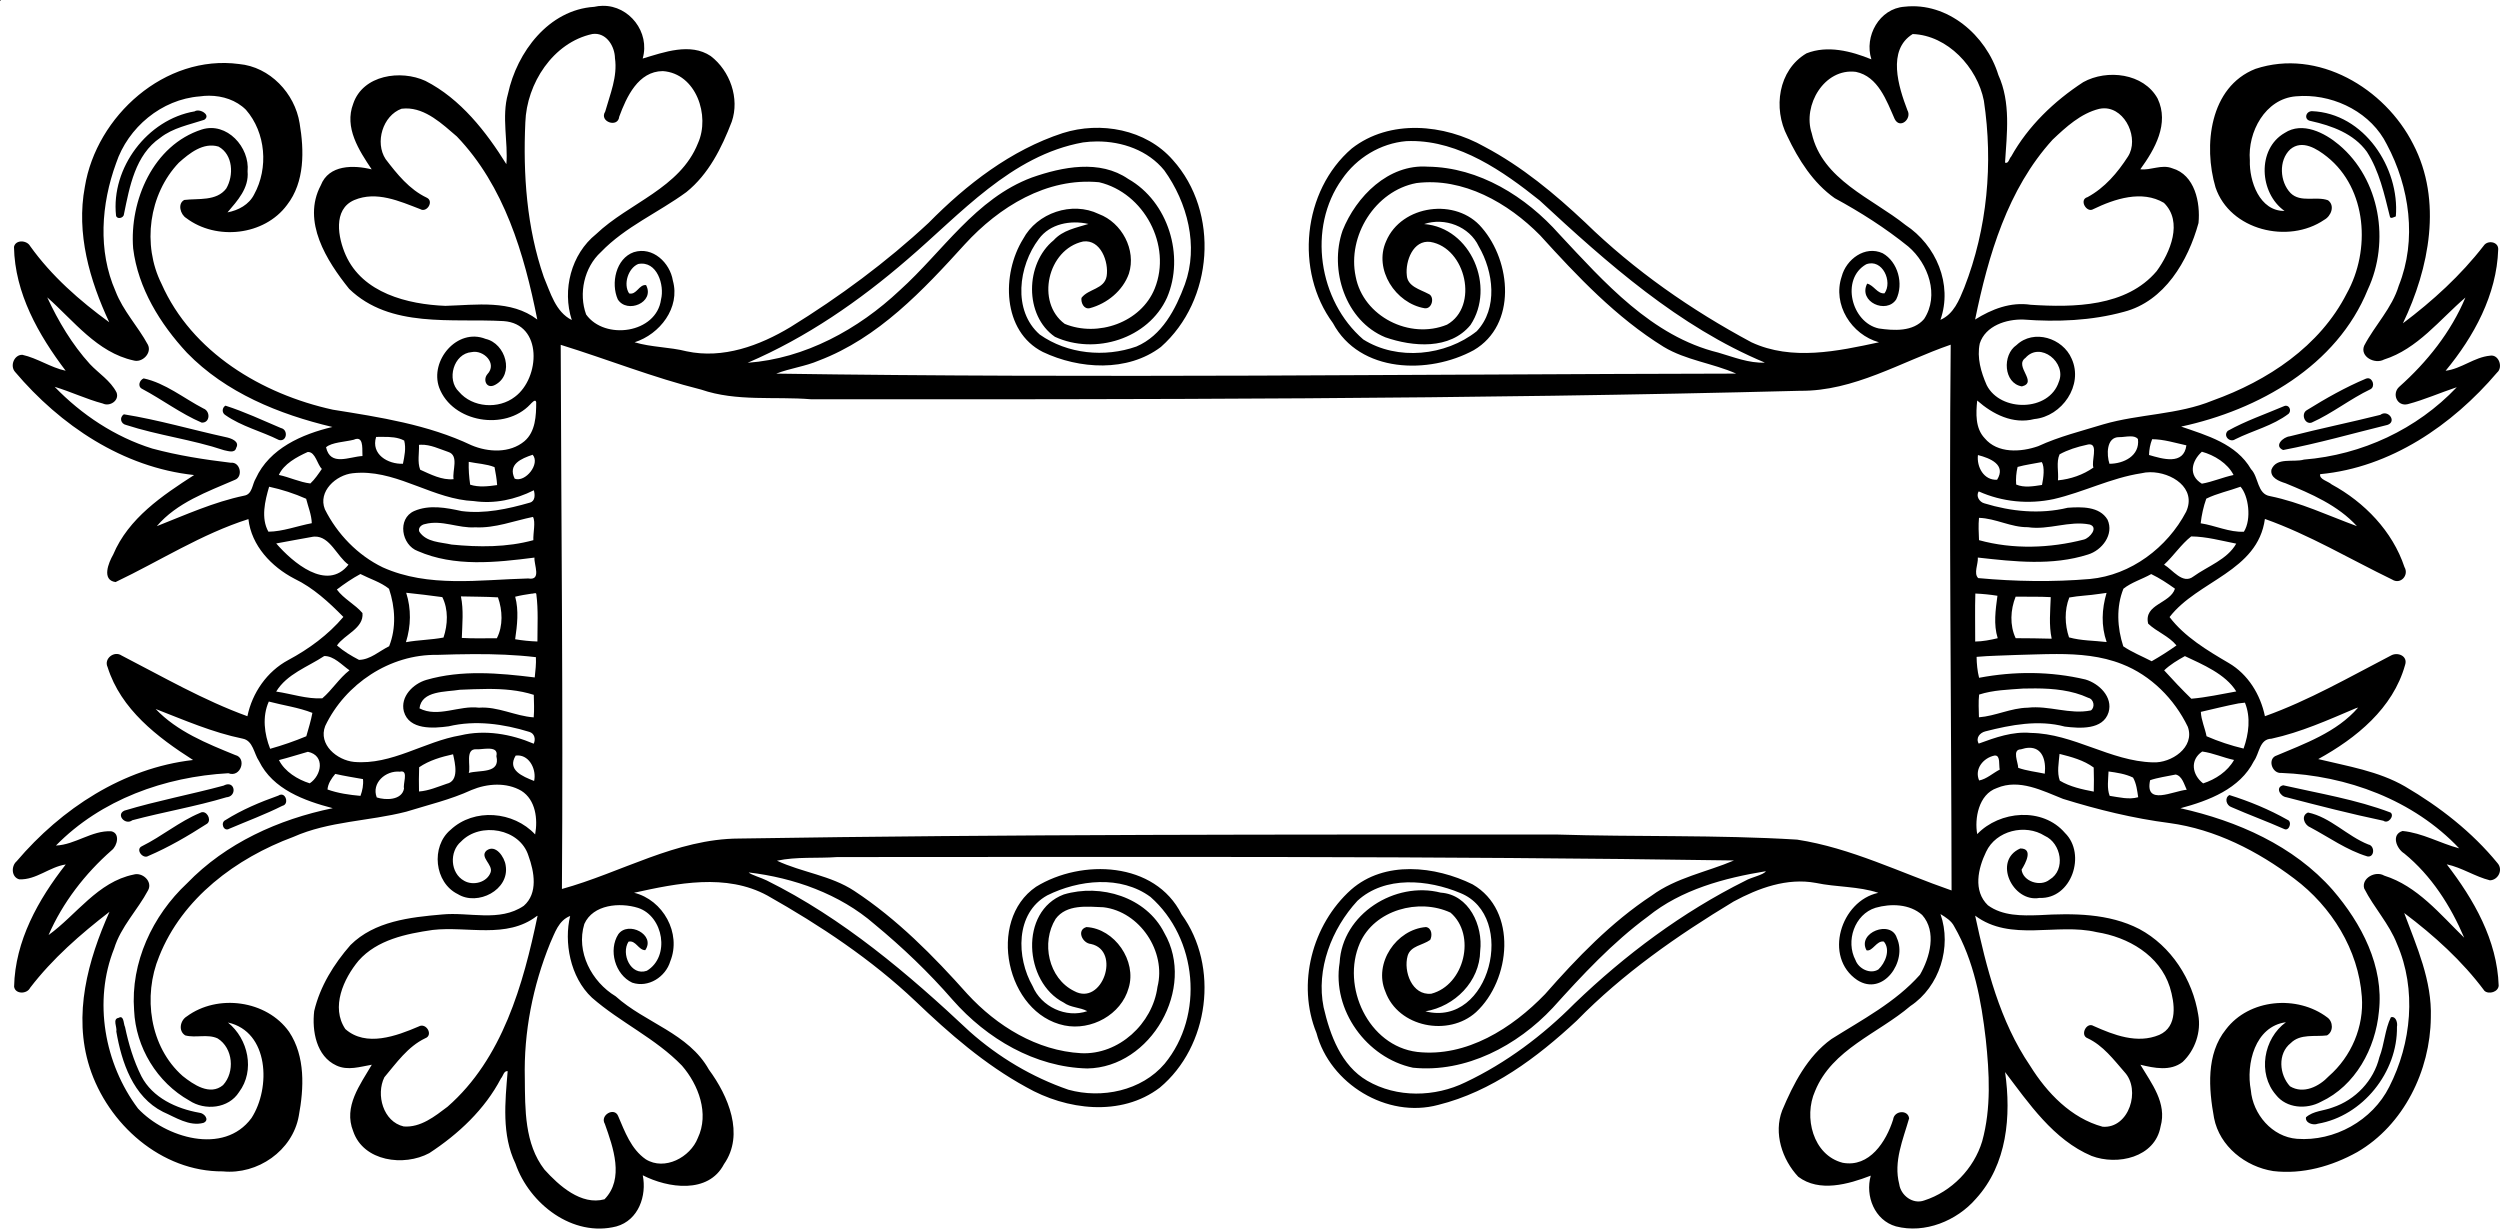 <?xml version="1.0" encoding="UTF-8"?>
<svg width="2010pt" height="987.77pt" version="1.1" viewBox="0 0 2010 987.77" xmlns="http://www.w3.org/2000/svg">
<path d="m0 0v0.78c0.19-0.2 0.58-0.59 0.78-0.78h-0.78zm484.33 4.689c-2.177 0.03-4.395 0.292-6.636 0.811-36.54 2.36-62.07 36.39-69.27 69.9-5.3 18.37 0.24 39.44-1.32 56.58-16.13-25.92-36.77-52.54-65.07-66.95-19.85-9.14-50.21-4.839-58.03 18.311-7.41 19.27 4.631 37.559 14.841 52.839-14.54-3.6-34.441-3.89-40.931 12.82-15.41 29.04 4.77 60.809 22.82 83.259 33 31.93 82.65 23.57 124.07 25.9 31.83 2.13 29.421 45.86 9.191 60.87-13.11 10.21-34.141 8.761-44.981-4.059-10.24-9.64-4.379-30.76 10.181-31.87 9.56-2.04 20.86 9.129 12.65 17.759-3.81 4.48-0.691 12.301 6.209 8.581 15.85-8.41 8.52-33.331-7.62-36.961-22.84-9.11-45.16 17.451-37.32 39.211 10.6 28.07 53.001 34.899 73.131 13.509 1.04-1.04 4.239-4.951 4.859-1.841 0 10.81-0.52 23.72-9.43 31.35-11.81 9.87-29.191 8.981-42.691 3.241-34.89-16.57-73.56-22.51-111.35-28.55-57.09-12.51-113.37-46.09-137.78-101.23-15.64-31.32-10.27-71.9 13.93-97.37 8.57-7.65 19.651-16.581 31.911-12.941 11.74 6.43 12.39 23.241 6.2 33.741-7.9 10.37-22.491 7.78-33.741 9.17-5.58 2.92-3.15 11.68 1.57 14.55 24.11 18.28 62.789 14.189 81.059-10.561 14.35-18.47 13.801-43.74 10.111-65.65-3.84-24.14-23.93-45.36-48.7-47.63-59.46-7.92-114.69 41.73-123.98 98.75-7.07 37.49 3.86 75.1 19.62 108.87-23.83-17.35-46.43-37.189-63.65-61.309-2.64-4.77-11.719-5.25-12.939 0.73 0.68 37.22 19.679 70.69 41.559 99.57-12.17-2.6-22.7-10.14-34.83-12.82-6.53-0.17-10.12 8.719-5.97 13.609 36.5 43.14 86.75 76.941 144.05 83.061-25.54 16.48-52.75 34.689-65.08 64.009-3.68 6.36-9.48 20.52 1.95 22.03 35.43-16.88 69.25-38.72 106.8-50.62 2.39 21.37 18.59 38.391 37 47.931 15.15 7.3 27.67 18.849 39.35 30.719-12.23 14.43-27.73 25.801-44.35 34.691-17.07 9.18-28.921 26.29-32.811 45.15-35.24-12.79-67.92-31.679-101.15-48.809-5.92-4.09-14.52 2.529-11.25 9.339 10.64 33.94 40.121 56.411 68.711 74.661-56.13 6.4-105.83 39.09-141.83 81.4-4.57 3.9-4.261 12.82 2.069 14.55 13.63 0.58 24.271-10.011 37.391-11.961-22.11 28.21-40.74 61.46-41.52 98.25 0.89 6.21 10.35 6.08 12.87 0.93 18-23.51 40.5-43.129 63.83-61.139-17.35 38.96-29.48 82.62-16.03 124.93 14.61 45.7 57.66 84.191 107.18 83.791 27.89 2.78 56.01-16.58 61.03-44.57 4.17-22.35 5.39-47.881-7.78-67.641-18.04-25.46-57.53-30.7-82.28-12.37-5.33 3.21-6.96 11.7-1.22 15.25 8.36 2.25 17.98-1.359 26.07 2.441 12.43 7.76 13.999 27.03 4.309 37.53-10.45 8.76-23.749-0.41-32.459-7.33-26.57-23.45-32.1-64.259-18.9-96.159 18.57-46.87 61.82-78.971 107.9-96.081 28.69-12.75 60.71-12.549 90.73-20.259 17.61-5.46 35.701-9.691 52.511-17.441 12.55-5.26 28.079-6.389 40.109 0.661 11.46 7.24 13.311 22.699 11.041 35.059-17.33-18.67-49.04-21.46-68-3.7-15.99 13.36-13.051 42.511 5.869 51.711 15.87 9.81 41.821-3.421 38.441-23.091-0.84-6.6-8.18-17.599-15.5-11.859-5.59 5.27 5.46 11.149 3.42 17.359-2.9 8.21-14.08 11.02-21.27 6.87-11.32-6.13-12.06-23.55-2.52-31.57 15.4-16.05 47.411-10.53 54.211 11.5 4.65 12.77 7.83 30.1-3.8 40.18-19.48 13.28-43.981 4.781-65.711 6.961-25.78 2.22-54.33 5.399-73.6 24.559-13.35 15.27-24.49 33.171-29.18 53.091-1.86 15.91 1.64 36.329 17.85 43.769 9.2 4.32 19.09 0.97 28.47-0.63-9.34 16.11-22.991 33.561-14.941 53.561 8.24 24.25 40.791 28.479 61.161 17.519 23.36-15.29 44.629-35.099 57.639-60.109 1.74-1.8 2.21-6.22 5.37-5.8-2.05 24.83-4.929 51.14 6.291 74.38 11.2 32.41 46.099 59.41 81.169 50.45 17.76-4.99 24.48-24.669 21.15-41.109 20.24 10.39 52.731 15.189 65.281-8.911 16.8-23.95 3.409-55.019-12.061-75.989-16.35-29.34-51.25-37.57-75-59-19.32-11.63-32.05-35.761-25.2-58.141 7.01-15.8 28.68-17.499 43.22-12.939 20.5 6.7 26.031 39.179 7.041 50.559-13.07 4.5-20.901-13.82-14.731-23.4 5.93-1.42 7.981 6.91 13.461 6.83 8.6-12.42-13.77-23.78-21.68-12.78-8.09 12.66-2.591 32.45 11.169 38.9 12.99 4.4 26.921-4.62 30.641-17.2 9.12-22.49-5.8-49.39-29.13-55.07 34.82-7.67 74.03-15.799 107.2 2.241 42.49 24.01 83.56 51.279 119.07 84.939 27.15 25.98 55.81 50.94 88.95 69.05 32.34 18.51 76.299 24.171 107.47 0.461 39.73-33.13 48.02-97.45 17.47-139.4-21.31-42.49-80.279-44.691-116.96-22.111-39.94 27.22-23.95 101.87 22.82 111.5 21.53 4.4 45.68-8.619 51.63-30.139 6.7-21.74-11.241-47.68-33.891-48.97-8.18 2.3-3.459 13.02 3.561 13.6 24.53 5.3 9.06 50.331-13.5 37.841-20.72-10.19-26.67-39.081-14.87-58.031 8.84-11.95 25.54-9.85 38.47-9.33 29.24 3.53 50.63 35.641 43.4 64.061-3.88 29.49-31.111 54.76-61.361 53.28-35.55-1.92-67.8-21.89-91.43-47.57-27.34-30.67-56.56-60.29-91.04-82.96-18.88-12.42-41.91-14.79-62.08-24.24 15.88-3.38 32.32-1.75 48.45-2.93 240.35-0.05 480.72-0.921 721 2.739-22.02 9.35-46.49 13.78-66.13 28.2-32.7 21.56-60.011 49.99-85.741 79.25-26.41 27.42-63.229 50.941-102.82 46.491-39.34-4.81-61.281-52.711-46.111-87.491 11.79-26.73 47.45-36.36 72.9-24.5 20.85 17.94 11.171 58.191-15.439 65.181-15.57 1.62-22.551-18.031-19.061-30.431 2.38-8.18 12.191-8.459 18.141-12.839 1.86-3.54 1.29-9.58-3.37-10.33-23.82 1.86-42.32 29.069-32.7 51.809 10.31 28.86 50.881 36.609 72.941 16.609 27.82-25.74 33.689-81.649-2.781-102.74-30.07-14.77-70.74-19.361-97.68 4.259-31.4 28.11-43.89 75.9-27.83 115.28 10.76 40.8 56.67 68.911 97.87 57.781 42.88-10.65 79.479-38.031 111.34-67.691 37.09-37.93 80.891-68.5 126.16-95.83 20.07-10.85 43.01-19.25 66.17-14.95 16.51 3.49 34.4 2.64 50.18 7.97-30.27 6.41-44.28 51.689-16.98 70.119 20.88 13.5 40.48-15.159 31.88-33.809-4.62-15-32.27-4.321-24.37 9.909 4.9 1.17 8.1-8.179 13.93-7.019 5.55 6.64 1.121 17.27-4.459 22.43-6.58 4.08-15.86-0.641-18.33-7.491-8.1-15.22-0.85-36.879 16.1-42.139 12.32-3.52 27.469-3.13 37.489 5.8 11.88 13.39 6.23 34.179-1.78 48.039-19.58 22.11-46.48 36.151-71.22 51.741-19.32 13.93-30.56 35.98-39.58 57.4-6.97 18.29-0.039 39.45 12.941 53.28 16.95 12.74 40.26 6.049 58.3-0.891-4.59 16.33 2.999 35.861 20.219 40.791 23.26 6.05 48.98-4.43 64.4-22.3 25.09-27.54 28.371-66.459 23.381-101.76 18.8 24.74 38.869 54.5 69.559 67.43 20.7 7.87 51.001 1.29 55.441-23.65 5.31-18.91-7.3-34.65-16.22-49.68 11.05 2.68 24.119 5.439 33.939-2.211 10.03-9.46 15.081-24.28 12.581-37.93-4.52-28.4-21.751-55.239-47.341-68.959-24.67-12.74-53.39-12.73-80.4-11.17-14 0.48-29.511 0.769-41.391-7.941-12.05-11.64-7.9-29.669-1.43-42.989 7.98-17.12 31.531-22.731 47.141-12.841 13.23 5.86 17.16 27.35 3.93 35.2-7.44 6.11-21.4 1.499-22.55-7.991 3.07-4.93 9.79-17.11-1.05-17.05-22.31 9.76-6.06 43.681 15.43 39.761 25.87 1.12 37.88-35.19 20.52-52.22-17.97-20.98-52.52-17.95-70.57 0.92-2.25-12.15 0.951-32.02 15.861-37.07 17.91-7.63 36.629 2.209 53.189 8.759 27.93 8.66 56.49 15.691 85.53 19.411 36.84 5.01 70.941 22.509 100.33 44.689 29.96 22.47 51.599 57.15 54.319 94.92 1.85 24.04-8.459 48.161-26.569 63.941-7.69 8.2-20.361 14.67-31.181 8.1-8.66-9.36-10.09-26.281 0.55-34.691 7.72-7.79 19.541-4.97 29.181-6.22 5.3-2.95 5.069-11.089 0.219-14.489-24.14-18.21-62.78-15.01-81.48 9.67-16.05 19.92-13.839 47.639-9.539 71.239 4.45 22.8 25.299 39.18 47.569 42.65 23.47 2.82 47.171-3.88 67.591-15.28 37.39-21.71 58.68-65.61 59.13-108.05 1.02-29.74-11.29-56.971-21.4-84.141 23.93 18.01 46.591 38.431 64.541 62.591 3.57 3.1 11.05 0.86 11.42-4.17-1.22-36.63-20-69.329-41.75-97.559 12.16 2.58 22.679 9.849 34.719 12.859 6.65-0.24 10.721-8.439 6.191-13.709-20.5-25.12-46.56-45.401-74.43-61.741-21.46-12.41-46.111-16.25-69.811-22.03 30.5-16.77 60.09-40.75 69.8-75.6 2.53-7.28-5.959-10.79-11.409-7.62-33.22 17.23-65.92 36.1-101.25 48.75-3.61-17.38-13.531-33.68-29.091-42.77-17.26-10.11-35.6-21.129-47.58-36.939 22.63-29.36 70.901-36.671 76.661-78.891 35.7 12.68 68.289 32.261 102.26 48.711 6.75 4.36 13.79-3.481 9.95-9.991-9.6-28.84-32.131-52.14-58.541-66.48-2.9-2.62-10.2-4.061-9.23-8.241 56.54-5.31 106.21-39.369 142.23-81.689 5.08-4.29 1.301-14.87-5.659-13.57-12.74 1.21-23.001 10.54-35.741 12.13 22.79-27.51 41.11-61.11 42.3-97.5 0.41-6.28-8.5-7.86-11.68-3.02-18.44 23.81-40.91 44.311-64.93 62.361 21.22-44.33 31.939-98.681 8.209-144.11-22.72-44.9-76.58-77.11-126.8-60.45-36.86 14.51-41.94 61.84-32.08 95.28 11.61 34.52 58.59 45.8 87.43 26.07 5.53-2.98 8.81-11.449 3.02-15.709-9.42-3.5-22.04 2.18-30.08-5.77-8.76-9.05-9.79-26.3-0.3-35.17 9.61-8.13 21.52-0.44 29.62 5.97 32.28 25.81 35.12 75.221 15.88 109.79-21.69 42.71-63.81 70.379-107.82 86.169-28.05 11.54-59.03 10.731-87.88 19.141-17.61 5.41-35.601 9.809-52.391 17.559-13.93 4.92-32.76 6.03-43.08-6.4-7.65-8.07-7.02-20.049-6-30.289 12.47 11.02 28.79 19.33 45.92 14.9 22.23-2.11 39.73-27.24 30.02-48.52-7.08-16.61-30.52-24.051-44.3-10.991-11.7 7.89-10.46 30.861 4.32 33.261 13.21-3.39-6.61-16.17 2.83-22.92 11.94-13.55 33.31 3.859 26.85 19.209-7.79 24.13-46.99 24.49-58 2.7-4.59-10.44-7.99-22.039-5.58-33.519 4.59-14.28 21.48-19.661 35.13-19.211 27 2.01 54.54 0.97 80.78-6.23 32.64-8.42 51.579-40.91 59.959-71.38 1.61-16.33-2.87-38.791-21.1-44.011-8.55-3.42-17.21 1.841-25.68 0.781 11.69-16.1 23.47-36.711 13.92-56.831-11.25-20.49-40.7-23.79-59.78-13.23-23.4 15.25-44.32 35.27-57.98 59.83-1.64 1.5-2.011 6.02-4.931 4.92 1.48-23.48 4.721-48.32-5.369-70.5-9.8-31.87-40.8-58.8-75.5-54.88-20.11 1.42-32.56 23.76-26.58 42.32-16.3-6.66-35.3-11.52-52.2-4.82-22.81 13.46-26.95 44.31-15.4 66.58 8.95 18.92 20.76 37.631 38.12 49.861 20.74 11.26 40.76 24.02 59.13 38.85 16.17 13.77 25.179 39.359 12.709 58.309-8.87 10.36-24.289 9.361-36.419 7.591-22.07-4.83-30.761-39.851-10.131-51.591 13.09-4.88 21.48 14.089 14.72 23.359-5.73 0.52-8.559-6.569-13.939-7.819-7.4 14.71 15.579 24.769 23.389 12.639 6.07-12.43 1.42-30.12-10.9-37.07-14.23-6.52-29.369 4.951-32.959 18.711-7.57 22.5 7.819 46.78 29.989 52.88-33.29 7.18-70.059 15.11-102.51 0.02-48.53-26-94.199-57.791-133.66-96.311-24.65-23.2-51.001-45.079-81.041-60.959-32.26-18.28-76.15-22.42-106.67 1.43-39.56 33.99-46 98.58-15.15 140.4 21.54 40.27 77.14 41.45 113.28 21.73 34.7-20.42 30.071-71.22 6.431-98.43-20.31-24.31-64.601-18.559-76.981 10.961-10.09 22.59 7.551 49.83 30.991 53.8 6.15 0.88 8.4-9.641 2.92-11.631-6.58-3.52-16.71-5.88-17.25-14.85-1.29-11.32 5.05-28.649 18.95-26.859 28.63 4.81 39.25 51.9 13.38 66.53-29.88 12.24-67.34-6.51-73.43-38.62-6.93-32.61 15.63-69.009 48.82-75.219 37.58-4.77 73.849 15.999 99.459 42.019 29.99 33.04 61.111 66.001 99.341 89.661 17.96 10.83 39.299 13.079 58.309 21.509-257.16 0.44-514.61 3.87-771.8 0.02 11.13-4.36 23.23-5.75 34.25-10.5 47.88-18.17 83.79-56.5 117.43-93.57 27.42-29.92 65.761-53.829 107.91-49.809 36.14 8.53 58.649 50.799 44.719 85.439-11.02 27.42-45.89 39.351-72.38 28.431-23.43-17.31-13.829-59.971 14.791-66.231 14.12-1.88 20.719 16.42 18.939 27.8-1.83 10.73-14.659 10.06-20.259 17.55-0.53 3.97 1.97 9.411 6.75 8.261 13.89-3.72 26.531-14.04 31.391-27.77 6.06-19.11-5.661-41.031-24.211-47.941-21.48-10.45-49.67-0.949-60.85 20.081-17.43 28.13-16.89 74.28 15.88 90.85 29.25 13.87 68.02 16.39 94.92-4.05 42.27-37.4 47.481-108.21 9.511-150.38-21.57-24.61-58.001-31.2-88.441-21.55-41.74 13.63-77.32 41.231-107.83 72.161-34.03 31.68-71.641 59.419-111.16 83.839-24.81 14.91-54.14 25.72-83.43 19.45-13.74-3.51-28.27-3.189-41.82-7.269 20.32-6.44 36.88-27.771 30.77-49.591-2.31-14.3-16.089-27.66-31.409-22.85-14.46 5.09-18.57 25.13-12.88 37.92 7.35 11.88 30.11 2.539 22.75-11.461-5.62-0.74-7.621 8.221-13.631 6.691-4.86-7.31-0.78-20.241 7.27-23.641 15.23-2.98 21.321 17.101 18.391 28.481-3.63 27.31-45.26 33.079-60.22 12.119-6.18-16.87-1.57-37.919 11.88-50.189 19.63-20.42 46.181-31.691 68.741-48.241 17.89-14.42 28.369-35.53 36.459-56.58 6.46-18.77-1.37-40.89-16.9-52.77-16.36-10.95-37.54-3.14-54.72 2 6.13-21.288-10.94-42.682-31.98-42.391zm-6.02 22.505c9.885-0.015 15.934 10.433 16.122 19.536 2.17 14.97-3.929 28.94-7.839 42.97-5.21 8.15 10.349 13.491 11.269 4.091 5.87-15.9 15.261-36.481 35.041-36.631 26.84 1.87 38.21 35.901 28.27 57.981-14.41 36.26-55.49 47.91-81.92 73.1-20.1 16.11-27.37 44.869-19.53 69.069-13.16-6.63-17.111-21.98-22.491-34.53-13.77-39.78-16.759-82.609-14.859-124.39 1.03-31.2 22.289-64.25 53.909-71.05 0.693-0.098 1.369-0.146 2.028-0.147zm1059.5 0.176c28.01 1.02 51.96 26.749 57.23 53.609 7.55 50.34 2.81 102.8-15.78 150.34-4.09 10.02-8.47 21.199-19.15 25.839 10.02-28.57-3.48-60.09-28.07-76.25-26.97-21.55-67.05-36.42-75.4-73.75-7.52-22.46 10.1-52.61 35.52-49.38 17.87 3.7 24.649 23.22 31.159 37.9 4.23 8.45 14.081-0.199 10.261-7.009-7.19-18.79-16.55-48.47 4.23-61.3zm-1369.7 49.589c10.864 0.018 21.855 3.553 29.639 11.32 16 18.35 18.24 46.91 6.58 68.03-4.1 8.23-12.719 12.821-21.419 14.441 7.99-9.44 17.38-19.42 16.15-32.97 1.9-19.35-16.661-40.02-36.811-33.67-39.07 12.52-58.229 57.181-55.189 95.631 3.94 31.97 21.699 60.66 43.269 83.9 31.21 32.12 74.071 49.51 116.93 59.65-24.42 5.77-50.61 17.24-61.62 41.4-2.92 4.68-2.67 12.759-9.33 13.819-24.41 5.11-47.181 15.441-70.241 24.531 16.15-18.94 40.441-27.57 62.691-37.2 6.93-2.45 4.45-14.691-3.2-13.781-21.26-2.55-42.461-5.84-63.161-11.43-29.83-9.32-56.85-27.24-78.43-49.62 13.08 3.93 25.499 9.93 38.709 13.42 5.63 2.75 13.56-2.459 11.02-8.909-4.85-9.51-14.29-15.24-21.42-22.82-14.35-15.81-25.339-34.351-34.319-53.641 21.28 18.75 40.13 44.331 69.4 50.741 6.95 2.12 14.929-5.89 11.559-12.63-7.97-14.76-20.001-27.23-26.041-43.07-14.29-32.48-11.509-70.02 0.431-102.77 9.6-28.91 36.689-51.53 67.339-53.83 2.453-0.362 4.954-0.545 7.461-0.541zm1683.1 0.191c27.276-0.492 55.433 14.017 67.761 38.88 18.41 34.37 24.38 76.8 9.65 113.62-5.43 18.14-19.23 31.811-27.83 48.291-3.61 8.84 8.6 15.149 15.93 11.139 26.94-8.53 44.81-32.159 65.47-49.859-11.59 27.72-30.89 51.909-53.23 71.789-6.08 5.46-1.81 16.021 6.87 13.931 13.43-3.55 26.23-9.261 39.43-13.631-32.1 33.89-76.401 54.451-122.84 58.191-8.49 2.49-22.11-2.24-26.18 8.05-1.24 6.57 6.239 9.399 11.259 10.959 20.59 8.47 42.23 17.75 57.47 34.52-23.09-8.47-45.53-19.18-69.78-24.13-10.51-1.62-9.1-15.259-15.37-21.709-11.88-20.46-35.51-27.111-56.17-34.211 62.17-13.41 125.17-48.72 150.08-110.23 17.99-38.49 9.869-88.53-23.181-116.32-11.49-9.7-29.439-18.91-43.669-9.55-22.47 12.93-20.41 48.41-0.12 62.7-20.01 0.28-28.46-23.9-27.88-40.73-1.86-22.65 12.319-49.34 36.889-51.4 1.806-0.168 3.621-0.267 5.439-0.3zm-158.99 9.934c17.002 0.395 27.732 24.681 18.661 38.786-8.39 13.03-18.69 25.16-32.5 32.62-7.17 1.98-0.751 13.099 4.669 9.639 17.1-8.25 39.04-15.55 56.75-5.03 15.5 15.25 5.09 39.86-5.83 54.87-24.33 28.82-66.769 29.31-101.26 27.08-16.17-2.46-31.4 3.509-44.73 11.859 10.62-51.51 26.089-104.82 62.309-144.61 10.78-10.19 22.7-21.16 37.48-24.78 1.523-0.33 3.009-0.469 4.45-0.436zm-1366.1 0.099c16.18-0.241 29.56 12.579 41.18 22.517 38.19 39.84 54.18 94.41 64.68 147.2-21.25-16.2-48.959-11.69-73.939-11-30.34-1.21-66.53-10.271-80.1-40.841-6.08-13.71-10.58-36.749 6.93-44.239 17.86-7.47 36.28 0.9 53.02 7.32 5.27 3.2 11.28-6.441 5.18-9.231-13.96-6.6-23.86-18.989-33.05-31.009-8.77-13.39-2.29-34.951 12.82-40.491 1.104-0.137 2.196-0.211 3.275-0.227zm-166.94 1.637c-0.992-0.013-1.923 0.201-2.656 0.709-38.08 6.42-67.34 45.51-63.23 83.78 0.66 3.28 6.039 2.161 6.339-0.959 4.54-22.2 9.08-47.84 29.17-61.55 10.25-8.09 23.359-10.48 35.409-14.48 4.696-3.128-0.734-7.445-5.033-7.5zm1699.5 0.539c-5.16 0.26-6.469 7.09-0.839 7.92 16.91 3.77 34.569 10.101 45.139 24.761 9.99 15.61 13.981 33.96 18.391 51.68 0.32 2.81 3.29 0.78 4.88 0.25 3.19-38.85-25.36-82.961-67.57-84.611zm-724.24 24.02c39.033-0.135 74.017 24.249 103.42 47.761 54.52 50.52 111.78 101.46 181.14 130.4-12.95 0.59-25.299-4.51-37.509-8.05-53.46-13.09-91.701-56.56-127.81-95.17-26.76-30.19-64.45-53.84-105.8-54.32-31.55-2.26-57.539 23.99-68.459 51.4-10.88 31.52 2.23 72.571 34.38 85.791 22.13 7.69 52.021 10.209 68.491-9.911 20.25-30.53 0.439-78.199-37.281-81.139 16.51-5.6 36.45 1.92 43.92 17.95 11.84 20.3 15.68 49.91-1.65 68.23-25.07 19.87-63.8 23.869-91.2 6.609-35.93-30.93-45.109-89.8-17.059-128.9 11.67-17.07 30.93-28.809 51.63-30.559 1.268-0.056 2.531-0.086 3.791-0.091zm-252.52 0.341c20.328-0.083 41.092 7.156 54.153 23.23 18.63 25.94 27.749 60.83 16.559 91.67-7.37 19.97-18.349 41.22-39.009 50-25.42 8.97-55.4 6.049-77.62-9.611-22.05-19.25-17.16-55.259-0.83-76.819 8.98-12.38 25.71-15.411 39.95-12.131-9.83 3.1-20.64 4.941-27.97 13.091-23.01 18.74-23.72 60.549 1.02 77.659 32.27 14.8 75.039 1.641 90.089-31.489 14.39-33.52 1-77.22-31.13-95.43-22.94-15.8-52.939-9.77-77.439-1.2-45.32 16.86-71.751 59.659-106.28 90.719-33.27 31.35-76.229 54.931-122.31 58.261 47.16-20.19 89.77-49.65 128.47-83.1 42.57-36.35 83.35-83.641 141.15-94.061 3.683-0.508 7.433-0.774 11.197-0.789zm686.44 163.4c-1.39 146.28 0.52 292.53 0.7 438.8-41.01-14.2-80.83-34.19-124.18-40.87-64.54-3.94-129.26-2.069-193.86-4.109-218.97 0.05-437.94-0.261-656.84 3.239-50.44 0.18-94.959 27.49-142.39 40.55 1-145.85-0.531-291.67-0.981-437.5 37.7 11.69 74.531 26.41 112.93 36 28.5 9.79 58.9 5.37 88.38 7.77 265.09 0.16 530.14 0.051 795.1-6.809 43.44 0.46 81.339-23.37 121.14-37.07zm335.33 26.992c-0.418 9e-3 -0.858 0.091-1.316 0.258-16.58 6.95-32.391 15.91-47.641 25.37-5 2.84-1.82 11.79 3.82 10.03 16.62-7.44 30.969-19.04 47.409-26.88 3.788-2.184 1.77-8.869-2.273-8.778zm-1788.2 0.117c-3.4 1.38-5.1 6.54-1.2 8.43 16.19 8.61 30.989 19.87 47.859 27.12 6.84 0.37 7.191-9.229 1.391-11.359-15.76-8.18-30.64-20.481-48.05-24.191zm65.759 21.911c-2.86 1.71-2.981 5.889-0.041 7.589 13.09 9.18 28.941 12.96 43.091 20.05 6.46 1.57 7.631-8.36 1.541-9.65-14.72-6.24-29.421-13.139-44.591-17.989zm1656.6 0.052c-0.421 6e-3 -0.868 0.096-1.334 0.288-15.16 6.48-30.96 11.86-45.37 19.9-4.09 4.09 1.69 9.801 5.95 6.791 14.19-7.08 30.171-10.791 42.941-20.511 2.398-2.441 0.76-6.512-2.186-6.467zm79.466 6.138c-1.142-0.018-2.357 0.337-3.541 1.211-24.19 6.06-48.68 11.059-72.82 17.259-5.37 0.55-12.999 7.72-5.319 11.02 28.13-5.36 55.98-13.34 83.85-20.2 6.354-2.137 2.778-9.212-2.17-9.291zm-1817.7 0.77c-3.85 2.5-2.579 7.7 1.811 8.58 25.79 8.38 52.98 11.681 78.72 20.291 3.32 0.64 8.679 2.65 9.759-1.9 3.1-5.35-4.43-7.82-8.42-8.62-27.29-5.97-54.4-13.95-81.87-18.35zm1613.4 17.728c2.478 0.022 4.703 0.512 5.902 2.231 1.65 13.45-11.511 19.8-22.911 19.82-2.35-7.02-2.679-21.57 7.841-21.43 2.379 0.096 5.983-0.65 9.169-0.622zm-1404.9 0.42c5.809-0.017 11.769 0.225 16.869 2.97 1.59 6.13 0.21 12.59-1.03 18.65-12.08 0.39-25.879-7.55-21.559-21.6 1.865 0.02 3.784-0.015 5.72-0.02zm-20.981 1.55c5.342-0.17 3.906 9.798 4.291 13.841-10.69 0.54-25.83 8.539-29.28-7.041 4.46-4.01 15.599-4.349 22.259-6.059 1.065-0.485 1.966-0.716 2.73-0.741zm1443.2 0.32c9.38 0.05 18.42 2.96 27.52 4.93-2.13 16.29-19.361 10.84-30.041 7.75 0.12-4.32 0.9-8.67 2.52-12.68zm-50.231 4.127c6.925 0.117 1.153 13.789 3.011 18.683-8.29 5.83-18.45 9.321-28.52 10.261 0.68-6.81-1.549-14.56 1.311-20.92 6.63-3.65 14.2-5.99 21.62-7.6 1.011-0.303 1.862-0.435 2.578-0.423zm-1341.7 0.314c7.678-0.233 14.814 3.38 21.977 5.78 8.91 2.81 3.06 15.259 4.3 21.909-9.28 0.97-18.471-3.85-26.841-7.6-2.4-6.2-0.7-13.461-0.98-19.991 0.517-0.051 1.032-0.083 1.544-0.098zm1431.9 5.62c9.96 2.7 20.75 9.301 25.48 18.711-8.64 1.82-16.81 5.479-25.48 6.989-11.11-6.64-8.25-18.2 0-25.7zm-1522.4 0.23c5.742 0.139 7.198 10.129 10.88 13.588-2.81 4.08-5.609 8.309-9.259 11.709-8.69-1.05-16.78-5.069-25.33-6.859 3.93-8.82 14.389-14.46 23.139-18.42 0.194-0.017 0.385-0.022 0.57-0.017zm180.36 2.197c6.29 7.31-5.82 22.491-14.45 19.261-5.69-11.66 5.31-16.181 14.45-19.261zm1162 0.25c9.8 2.52 22.921 7.751 15.411 19.841-10.72 0.62-16.511-10.301-15.411-19.841zm-1213.4 5.45c6.87 1.44 14.171 1.651 20.741 4.261 0.89 4.77 1.799 9.57 2.089 14.43-7.14 1.01-14.69 1.93-21.68-0.32-0.88-6.08-1.35-12.24-1.15-18.37zm1264.7 0.211c2.56 3.89 1.381 12.76 0.211 18.38-6.78 1.04-14.38 2.429-20.77-0.341-0.39-4.75 0.039-9.52 1.139-14.15 6.35-1.77 12.94-2.579 19.42-3.889zm87.111 8.131c17.169-0.113 37.66 12.688 28.98 31.789-15.1 28.79-44.441 50.969-77.291 54.059-29.9 2.54-60.029 2.04-89.889-0.72-3.9-3.76 0.15-11.449-0.3-16.509 29.39 3.28 59.77 6.74 88.55-2.43 11.25-3.37 21.149-16.13 15.739-28.02-6.43-10.86-21.14-10.341-32-9.591-22.2 5.39-45.45 3.081-67.08-3.559-3.95-1.04-6.96-5.85-4.47-9.58 18.79 8.46 40.16 10.509 60.32 6.159 23.87-5.51 46.03-17.021 70.38-20.741 2.223-0.563 4.608-0.842 7.061-0.858zm-1438.7 0.425c31.605-0.42 59.269 21.444 90.984 22.794 16.6 2.4 33.379-1.19 48.239-8.7 1.02 3.66 1.22 8.78-3.28 9.97-17.64 5.07-36.31 9.169-54.75 6.769-12.44-2.72-26.089-5.32-38.189-0.03-13.81 6.17-10.231 27.401 2.969 32.191 29.35 12.85 62.781 9.2 93.761 5.23-0.5 5.79 5.96 18.71-5.03 16.78-38.94 0.99-80.2 7.6-116.95-8.93-20.12-9.72-36.591-26.8-46.531-46.7-5.71-14.38 8.99-27.59 22.4-28.98 2.144-0.239 4.27-0.366 6.377-0.394zm1511.4 11.23c6.41 7.11 9.07 26.101 2.72 36.191-11.6 0.62-23.1-5.03-34.75-6.77 0.76-6.71 2.239-13.449 4.509-19.809 8.71-4.29 18.42-6.251 27.52-9.611zm-1585 0.02c10.01 2.15 20.31 5.47 29.77 9.68 1.6 6.48 4.35 12.9 4.53 19.65-11.55 2.17-23.48 6.76-34.88 6.82-6.12-10.85-2.78-24.75 0.58-36.15zm212.14 24.27c2.28 4 0.019 12.97 0.309 18.7-21.25 5.85-43.91 5.691-65.7 3.541-8.95-2.02-20.26-1.761-25.97-10.331-1.3-3.07 1.681-5.689 4.491-6.139 13.56-3.66 26.809 3.52 40.459 2.6 15.96 0.8 31.051-5.22 46.411-8.37zm1162.6 0.75c13.44 0.4 25.7 7.699 39.28 7.509 16.73 2.54 33.189-5.449 49.789-2.139 7.18 2.31 0.1 10.73-4.65 12.05-27.35 7.07-57.06 8.07-84.4 0.52-0.26-5.98-0.589-11.981-0.019-17.941zm170.6 14.93c12.23 0.12 24.26 3.471 36.22 5.811-7.2 12.78-22.87 18.06-34.47 26.43-8.56 6.62-16.691-5.511-23.541-9.541 7.71-7.07 13.631-16.29 21.791-22.7zm-1508.8 0.144c12.424-0.44 18.035 16.048 27.267 22.567-17.37 22-45.161-2.101-58.091-17.061 9.86-1.79 19.72-3.689 29.6-5.409 0.415-0.05 0.823-0.083 1.223-0.097zm36.86 30.08c7.6 3.93 16.321 6.49 22.991 11.87 4.98 14.84 5.969 31.42 0.109 46.2-7.86 3.81-15.14 10.81-24.23 10.97-6.24-3.25-12.41-6.921-17.72-11.591 6.04-8.87 21.71-13.77 20.5-26.05-5.95-7.03-15.01-11.31-20.6-18.93 6.01-4.59 12.29-8.88 18.95-12.47zm1439.8 0.05c6.73 3.25 13.02 7.379 19.1 11.759-3.86 12.1-25.239 12.321-21.559 28.091 6.88 6.6 16.609 9.91 22.769 17.53-6.44 4.56-13.109 8.82-19.939 12.7-7.62-3.96-15.73-7.179-22.83-11.989-4.86-14.85-5.801-31.66 0.119-46.32 6.55-5.21 15.051-7.63 22.341-11.77zm-1403 15.02c9.7 0.96 19.371 2.249 29.041 3.509 4.98 9.88 4.439 22.18 0.959 32.5-9.93 1.89-20.211 1.91-30.191 3.73 4.06-13.06 4.331-26.679 0.191-39.739zm1367.1 0.1c-3.87 13.03-4.469 26.54 0.061 39.53-10.07-1.22-20.45-0.999-30.25-3.759-3.43-10.13-3.77-21.981 0.22-32.061 7.87-1.47 15.939-1.6 23.869-2.87 1.52-0.21 4.57-0.629 6.1-0.839zm-1263.4 0.219c0.523 0.011 0.906 0.232 0.947 0.941 1.63 12.53 0.851 25.3 0.861 37.93-6.01-0.21-11.99-0.799-17.9-1.809 1.62-11.33 3.05-22.98 0.03-34.2 4.34-1.11 8.779-1.789 13.209-2.459 0.719 0.144 1.981-0.42 2.853-0.402zm1157.9 0.31c5.93 0.25 11.881 0.851 17.761 1.791-1.48 11.3-3.27 23 0.22 34.13-5.95 1.41-11.99 2.59-18.1 2.68 0.06-12.87-0.291-25.75 0.119-38.6zm-1217.6 2.3c9.92 0.29 19.871 0.16 29.791 0.78 3.65 10.34 4.249 22.891-0.891 32.861-9.39-0.04-18.8 0.329-28.17-0.241 0.34-11.14 1.56-22.38-0.73-33.4zm1250 0.209c9.38 0.17 18.82-0.159 28.22 0.381-0.35 11.14-1.59 22.389 0.75 33.419-9.66-0.33-19.311-0.319-28.941-0.409-4.9-10.3-4.22-22.951-0.03-33.391zm33.039 46.122c17.898 8e-3 35.741 1.461 52.491 8.098 23.24 9.04 42.14 28.1 52.88 50.38 6.01 16.6-13.37 29.421-28.13 28.631-34.13-0.92-63.749-23.15-98.059-23.67-14.64-1.33-28.48 3.65-41.93 8.58-2.57-4.65 1-8.761 5.38-9.841 20.68-5.29 42.76-9.469 63.85-3.839 11.94 1.47 30.749 2.869 35.209-11.511 3.61-12.31-7.65-23.109-18.6-26.359-28.03-6.63-57.29-6.719-85.52-1.359-1.38-5.49-1.92-11.181-2-16.831 10.75-0.98 21.571-1.009 32.381-1.539 10.552-0.229 21.31-0.744 32.048-0.739zm-1272.3 0.075c16.564-0.055 33.131 0.516 49.55 2.453 0.28 5.45-0.379 10.871-0.939 16.291-28.94-3.55-58.74-6.249-87.2 1.991-10.62 3.16-21.03 13.429-18.03 25.339 4.22 15.08 23.85 13.65 36.03 11.97 21.55-5.12 43.95-1.95 64.83 4.47 4.18 1.21 5.3 5.71 3.57 9.52-18.41-7.84-39.12-11.441-58.85-6.731-29.1 4.91-55.26 24.03-85.6 21.37-13.72-1.36-28.971-13.98-23.211-28.88 16.13-33.86 52.1-57.83 90.07-57.18 9.904-0.322 19.841-0.581 29.78-0.614zm-120.65 1.553c7.67-0.2 14.15 7.16 20.32 11.45-8.34 6.46-13.969 15.801-21.859 22.531-12.43 0.72-24.77-3.65-37.08-5.42 8.65-14.21 25.329-19.771 38.619-28.561zm1496 0.05c13.92 6.6 32.72 14.361 41.3 28.411-12.01 2.14-23.989 4.81-36.139 5.85-7.51-7.36-14.801-15.02-21.841-22.8 4.85-4.68 10.8-8.191 16.68-11.461zm-120.07 25.97c14.462 0.083 29.242 1.475 42.372 7.561 4.65 1.08 5.591 7.68 2.131 10.13-16.98 3.5-33.761-4.16-50.841-2.18-13.47 0.22-25.941 6.709-39.191 7.709-0.11-6.09-0.529-12.21 0.131-18.27 11.4-3.68 23.589-3.939 35.459-4.839 3.279-0.079 6.6-0.13 9.938-0.111zm-1244.4 0.417c12.538-0.02 25.064 0.925 36.97 4.744 0.13 6.01 0.461 12.089-0.069 18.119-14.92-1.04-28.761-8.899-44.031-7.789-15.72-2.05-33.01 8.269-47.8 0.539 1.7-14.43 21.141-13.06 32.481-14.95 7.399-0.293 14.926-0.651 22.448-0.663zm-176.07 10.144c11.65 3.09 23.829 4.709 35.039 9.109-1.18 6.37-3.119 12.561-4.889 18.791-9.46 3.94-19.2 7.319-29.07 10.089-4.71-11.91-6.49-25.969-1.08-37.989zm1588.8 0.889c4.82 11.81 3.081 25.161-1.089 36.911-10.09-2.4-20.23-5.751-29.77-9.911-1.26-6.57-4.301-12.889-4.591-19.589 10.07-2.31 20.121-4.851 30.281-6.811 1.29-0.15 3.879-0.45 5.169-0.6zm91.041 3.93c-17.26 19.97-43.14 29.06-66.83 39.1-6 3.53-1.88 14.091 4.9 13.461 52.81 2.01 106.44 21.73 143.15 60.65-15.35-4.05-29.62-12.42-45.53-13.97-9.44 2.88-4.811 14.33 1.369 18.1 21.78 17.77 37.251 42.051 48.181 67.691-19.28-18.76-37.67-41.55-64.32-49.9-6.95-4.17-18.47 2.05-16.08 10.33 7.79 15.42 20.1 28.349 26.4 44.639 15.89 36.54 11.639 79.791-6.241 114.84-13.52 27.11-44.1 44.089-74.22 41.809-19.94-1.54-35.46-19.729-37.08-39.169-3.99-21.05 3.231-51.181 28.241-54.581-18.08 13.11-22.96 41.24-8.07 58.4 8.53 10.92 24.59 11.871 36.18 5.591 27.78-12.92 43.87-42.94 46.63-72.53 4.2-36.41-14.029-70.921-37.089-97.711-31.37-35.73-76.901-55.589-122.49-65.789 22.67-6.02 47.85-15.56 59.07-37.9 4.47-6.05 4.32-17.76 14.12-18 23.5-5.12 45.539-15.02 67.569-24.38 0.54-0.17 1.611-0.511 2.141-0.681zm-1770.8 1.161c22.96 8.92 45.719 18.9 69.989 23.85 8.38 1.63 8.991 12.099 13.091 18.039 11.11 22.7 36.469 31.911 59.289 37.861-43.57 8.95-85.949 28.06-117.17 60.42-27.78 25.95-45.461 63.739-42.541 102.16 1.3 29.68 18.44 58 44.43 72.52 12.47 8.26 31.53 6.47 39.93-6.83 13.02-17.38 7.411-42.781-8.919-55.941 33.09 7.32 34.609 52.58 18.919 76.82-22.25 30.23-69.369 15.689-91.239-7.691-26.99-35.96-36.081-86.35-19.171-128.62 5.4-17.62 18.83-30.87 27.3-46.85 3.83-7-4.549-14.75-11.669-12.6-28.82 5.86-45.99 32.43-68.37 48.63 11.32-26.07 29.36-49.399 50.72-68.139 4.62-3.55 7.03-13.831-0.35-15.311-15.56-0.79-28.941 10.82-44.431 11.47 36.31-37.03 87.55-55.311 138.6-58.141 10.01 3.93 15.18-12.31 5.52-14.63-22.79-9.29-46.649-18.859-63.939-37.009zm1506.1 31.188c10.333-0.301 13.971 9.341 12.739 20.833-7.13-1.51-14.491-2.29-21.361-4.7-0.02-4.37-5.209-14.771 2.181-14.891 2.384-0.789 4.527-1.186 6.441-1.242zm-1239.2 0.697c4.424-0.074 8.285 0.861 7.036 6.036 3.43 14.4-13.71 10.939-22.23 13.509 1.89-5.29-3.239-19.469 5.991-19.059 1.982 0.241 5.762-0.428 9.203-0.486zm1378.5 2.305c8.73 1.16 16.969 4.981 25.609 6.781-5.15 9.24-14.96 15.67-24.85 18.85-8.75-6.72-10.899-18.731-0.759-25.631zm-1523 0.22c14.01 2.94 11.019 19.01 1.459 25.35-9.7-2.99-20.15-9.449-24.75-18.689 7.83-1.97 15.521-4.481 23.291-6.661zm1408.3 1.7c9.5 2.41 19.47 5.04 27.47 10.95 0.23 6.45 0.21 12.91 0.05 19.37-9.3-1.79-19.111-3.88-27.291-8.8-2.48-6.69-0.79-14.53-0.23-21.52zm-1291.6 0.3c1.61 7.26 5.109 21.481-5.111 23.711-7.26 2.47-14.549 5.649-22.269 6.209-0.11-6.5-0.171-13.011 0.109-19.491 8.1-5.53 17.79-8.34 27.27-10.43zm52.291 0.945c9.531 0.243 14.856 11.759 12.869 20.516-9.38-3.73-21.89-8.751-14.83-20.411 0.672-0.088 1.325-0.121 1.961-0.105zm1187.5 0.048c4.387-0.021 2.884 7.703 3.717 11.327-5.43 2.78-10.659 7.681-16.559 8.741-3.96-9.33 3.38-18.191 12.4-20.041 0.154-0.017 0.301-0.026 0.442-0.027zm-1281.3 12.81c5.481-0.18 1.103 10.159 2.078 13.722-1.69 9.6-14.911 9.51-21.931 7.17-4.44-11.52 7.09-21.821 18.62-20.711 0.458-0.111 0.867-0.169 1.233-0.181zm1372.5 0.02c6.64 0.93 13.61 1.92 19.72 4.92 2.7 4.75 3.32 10.449 4.13 15.789-7.5 2.1-15.41 0.011-22.93-1.109-2.33-6.05-1.13-13.15-0.92-19.6zm-1425.7 1.959c7.37 1.69 14.849 2.851 22.289 4.181 0.46 4.57-0.43 9.2-2.03 13.48-8.95-0.8-18.029-2.08-26.509-5.13 0.37-4.74 3.25-9.001 6.25-12.531zm1479.7 0.5c5.19 1.13 6.809 7.941 8.869 12.241-10.93 0.97-33.91 13.21-29.43-7.68 5.63-1.98 13.711-3.161 20.561-4.561zm-1565.7 7.85c-1.062-0.021-2.308 0.287-3.722 1.047-26.47 7.14-53.569 12.191-79.809 20.111-7.06 3.23 0.68 12.109 6.38 7.739 25.04-6.67 50.82-11 75.6-18.45 7.636-0.582 7.284-10.333 1.552-10.447zm1652.1 0.787c-6.59 1.59-2.361 9.05 2.589 9.62 25.86 6.73 51.841 13.42 78.011 18.9 3.89 2.9 9.17-4.111 5.73-6.611-27.54-10.46-57.69-15.399-86.33-21.909zm-1609.4 7.492c-0.767-0.017-1.62 0.231-2.533 0.838-14.62 5.19-29.26 11.341-42.43 19.641-4.41 1.95-1.44 9.72 3.05 6.97 14.23-6.09 28.849-11.471 42.689-18.431 5.003-1.088 3.366-8.925-0.777-9.017zm1566.2 0.367c-4.23 2.29-2.451 8.441 1.689 9.741 14 6.14 28.401 11.38 42.381 17.58 4.02 2 6.61-6.05 2.6-7.42-14.67-8.31-30.79-14.95-46.67-19.9zm-1629.3 13.73c-0.779-0.043-1.603 0.155-2.433 0.67-16.51 6.9-30.539 18.76-46.589 26.72-5.59 2.51 0.73 10.71 5.17 7.83 16.27-6.98 31.659-15.949 46.539-25.509 4.43-2.219 1.52-9.479-2.688-9.711zm1692.5 0.31c-5.86 2.42-3.18 9.78 1.53 11.77 15.22 8.08 29.58 18.51 46.2 23.53 5.84 1.05 6.17-8.61 0.75-9.6-17.03-6.73-30.52-21.99-48.48-25.7zm-435.9 47.18c-1.67 2.97-11.74 4.85-16.53 7.68-50.61 25.19-96.621 59.55-137.31 98.7-25.49 25.66-54.919 47.8-87.669 63.32-24.53 12.03-55.14 12.661-79.02-1.239-20.94-12.19-29.871-36.7-35.041-59.02-6.2-30.68 6.44-63.08 27.17-85.62 22.16-20.39 56.799-17.13 82.759-6.27 46.05 18.61 23.87 108.31-28.08 95.12 23.62-3.97 43.66-23.95 44.03-48.52 2.44-20.38-9.019-45.399-31.709-46.909-36.73-9.44-79.231 17.19-81.291 56.28-6.23 38.18 21.72 76.58 58.95 84.48 42.58 4.28 83.921-17.709 112.38-48.139 23.7-26.24 47.959-52.41 76.559-73.45 26.8-21.69 61.42-30.951 94.8-36.411zm-817.82 1c36.24 4.29 73.181 17.24 101.14 41.6 22.57 18.62 43.789 38.911 62.989 61.011 27.27 30.99 66.07 53.999 108.12 54.989 51.23-0.72 87.63-64.669 61.9-109.01-14.55-28.92-51.12-39.75-80.82-30.88-35.84 13.56-31.939 70.6-0.119 86.88 5.62 4.2 13.11 3.719 19.03 6.939-17.09 5.89-37.03-3.56-43.93-20.1-13.14-22.87-14.08-58.669 11.73-72.989 25.25-12.54 59.139-16.36 83.009 1.25 37.71 33.21 43.491 95.169 11.361 134.14-18.53 21.78-50.541 28.301-77.361 20.861-29.2-10.06-56.23-26.2-79.3-46.7-49.47-46.5-102.19-91.31-163.36-121.6-3.82-1.95-13.081-4.711-14.391-6.391zm958.2 33.47c4.25 2.62 8.821 5.389 11.111 10.059 15.89 27.52 21.689 59.39 25.309 90.6 2.89 27.23 4.47 55.311-2.88 82.011-6.66 22.06-24.64 40.56-46.6 47.58-9.15 3.36-18.88-4.031-20.1-13.141-4.72-18.11 3.05-35.75 7.95-52.88-0.87-7.19-12.001-6.279-12.841 0.911-5.59 17.7-18.949 38.819-40.559 34.819-24.02-6.15-31.531-36.859-22.211-57.659 13.66-33.63 50.711-46.249 76.631-68.359 23.47-15.53 33.449-47.581 24.189-73.941zm27.88 1.27c28.52 21.37 65.631 5.659 97.691 13.259 25.31 3.98 50.61 18.49 58.83 44.17 3.93 12.83 6.681 31.76-8.509 38.45-17.72 7.42-36.521 0.089-52.841-7.191-5.63-3.48-11.109 7.491-4.789 9.861 12.54 5.89 20.869 17.1 29.739 27.25 13.28 14.29 3.64 45.45-17.6 43.92-25.34-6.87-44.8-27.24-58.32-49-24.49-36.02-35.16-78.76-44.2-120.72zm-1155.8 0.08c-11.54 55.3-28.22 114.95-72.38 153.54-10.23 7.74-21.639 16.9-35.239 15.88-16.57-3.82-22.471-25.56-15.581-39.55 9.71-11.51 18.83-24.661 32.82-31.341 6.84-2.42 0.861-12.93-5.189-9.5-17.85 7.66-42.38 16.78-59 2.08-11.82-17.53-1.49-40.44 10.7-55.05 14.92-16.79 38.219-21.549 59.489-24.639 27.84-3.21 59.361 7.43 83.661-11.1l0.719-0.32zm26.191 0.17c-5.04 20.73-0.19 49.189 17.52 65.709 22.75 19.92 51.229 32.711 72.359 54.641 13.38 15.43 22.081 38.619 12.741 58.209-5.99 15.44-26.621 26.541-41.841 17.091-11.87-8.23-16.81-22.24-22.27-34.93-3.05-7.23-14.819-0.561-10.619 6.489 6.67 18.83 15.839 44.091-0.281 60.591-18.77 5.11-36.609-10.96-48.289-23.9-16.06-20.76-15.54-48.451-15.78-73.341-0.92-37.16 6.439-74.33 20.389-108.72 3.78-8.26 6.7-18.189 16.07-21.839zm1464.6 81.308c-0.235 0.024-0.479 0.073-0.734 0.152-4.82 9.81-5.19 21.71-9.25 32.1-4.54 18.85-19.25 34.34-37.62 40.42-7.08 2.77-15.509 2.671-21.389 7.891-0.77 4.69 5.959 6.669 9.489 5.189 36.19-6.2 64.33-41.629 63.65-78.039 0.628-2.691-0.624-8.079-4.145-7.713zm-1826.2 0.094c-0.408 0.03-0.877 0.193-1.423 0.519-5.22 0.84-1.031 7.679-1.861 11.009 4.24 24.67 13.49 52.5 37.55 64.58 10.07 4.42 21.211 11.91 32.531 8.85 5.28-2.29 0.66-7.91-3.37-8.15-18.36-3.25-37.591-12.04-46.561-29.33-6.27-12.51-10.299-26.01-13.159-39.68-1.085-1.741-0.854-8.008-3.706-7.798z"/>
</svg>
